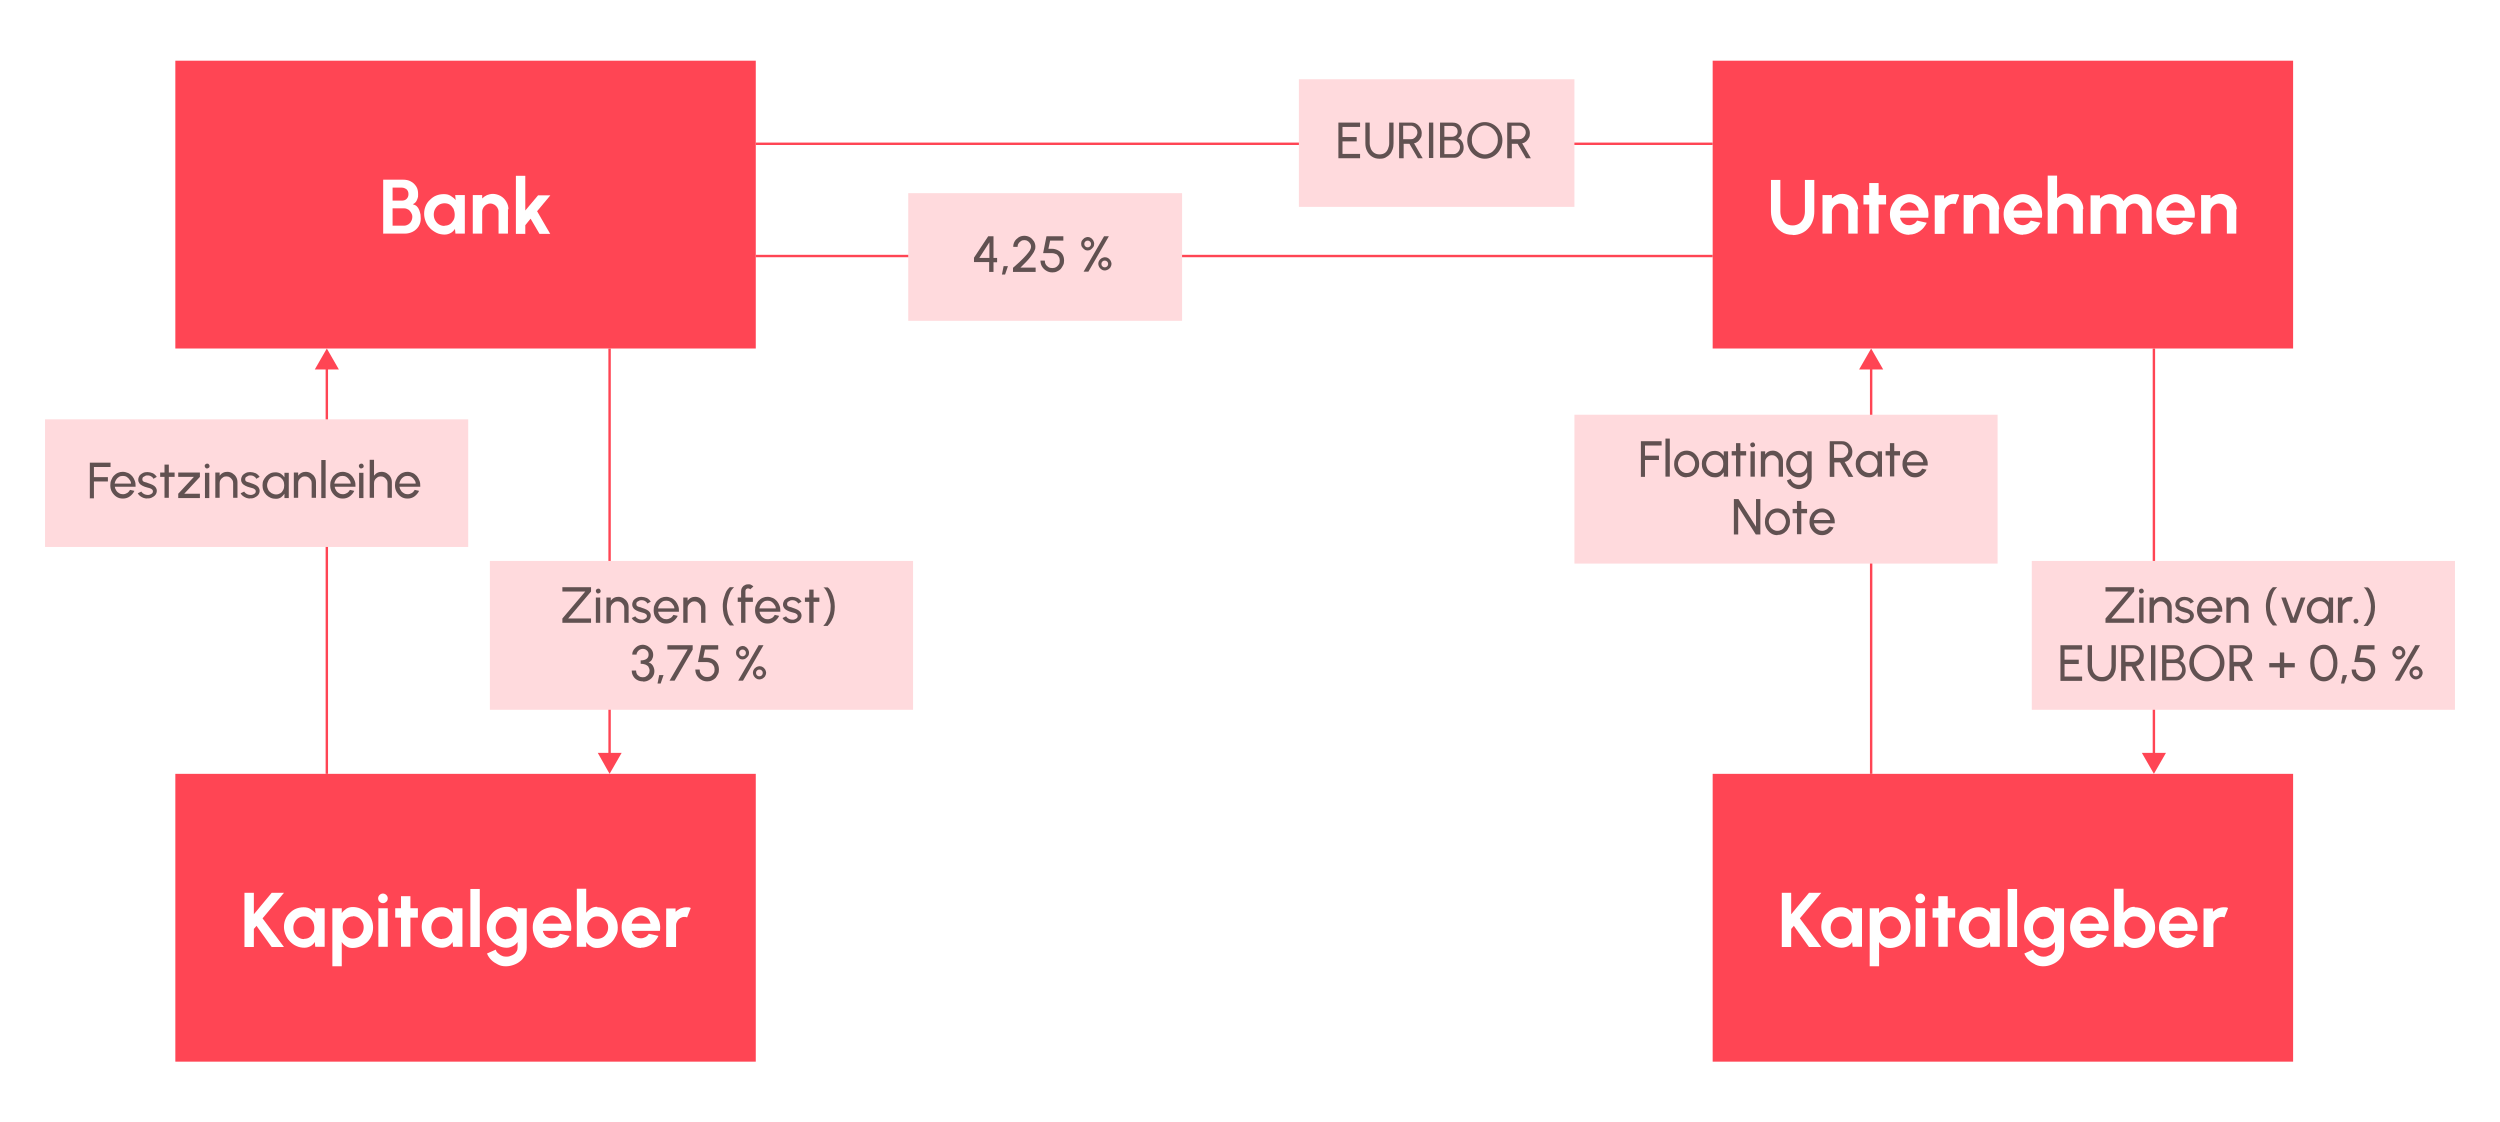 <?xml version="1.0" encoding="UTF-8"?>
<svg xmlns="http://www.w3.org/2000/svg" id="Ebene_1" version="1.1" viewBox="0 0 1038 466">
  <defs>
    <style>
      .st0 {
        fill: #fff;
      }

      .st1 {
        fill: #ff4554;
      }

      .st2 {
        fill: #615151;
      }

      .st3 {
        fill: #ff4554;
      }

      .st4 {
        fill: #ffdadd;
      }
    </style>
  </defs>
  <rect class="st0" width="1038" height="466"></rect>
  <g>
    <g>
      <rect class="st1" x="313.8" y="59.2" width="397.3" height="1"></rect>
      <rect class="st1" x="313.8" y="105.8" width="397.3" height="1"></rect>
      <g>
        <rect class="st1" x="135.2" y="151.9" width="1" height="169.4"></rect>
        <polygon class="st1" points="140.7 153.4 135.7 144.7 130.7 153.4 140.7 153.4"></polygon>
      </g>
      <g>
        <rect class="st1" x="252.6" y="144.7" width="1" height="169.4"></rect>
        <polygon class="st1" points="248.2 312.6 253.1 321.3 258.1 312.6 248.2 312.6"></polygon>
      </g>
      <g>
        <g>
          <rect class="st1" x="776.4" y="151.9" width="1" height="169.4"></rect>
          <polygon class="st1" points="781.9 153.4 776.9 144.7 771.9 153.4 781.9 153.4"></polygon>
        </g>
        <g>
          <rect class="st1" x="893.8" y="144.7" width="1" height="169.4"></rect>
          <polygon class="st1" points="889.3 312.6 894.3 321.3 899.3 312.6 889.3 312.6"></polygon>
        </g>
      </g>
    </g>
    <g>
      <rect class="st3" x="72.8" y="25.2" width="241" height="119.5"></rect>
      <g>
        <path class="st0" d="M159.1,97.1v-22.5h8.2c1.2,0,2.3.2,3.2.7,1,.5,1.7,1.2,2.3,2.1.6.9.8,2,.8,3.2s0,1.1-.2,1.7c-.2.6-.4,1.1-.7,1.5s-.8.8-1.3,1c.7.2,1.3.5,1.7.9s.8,1,1,1.6.4,1.2.5,1.8c0,.6.1,1.2.1,1.7,0,1.2-.3,2.2-.9,3.2-.6.9-1.4,1.7-2.4,2.2-1,.5-2.1.8-3.3.8h-9.1ZM163,83.3h3.8c.8,0,1.5-.2,2-.7s.8-1.1.8-2-.3-1.5-.8-2c-.6-.4-1.2-.7-2-.7h-3.8v5.3ZM163,93.7h4.8c.6,0,1.2-.2,1.7-.5.5-.3.9-.7,1.2-1.3.3-.5.5-1.2.5-1.9s-.2-1.2-.5-1.7c-.3-.5-.7-1-1.2-1.3-.5-.3-1.1-.5-1.7-.5h-4.8v7.1Z"></path>
        <path class="st0" d="M189.1,81h3.9v16h-3.9l-.2-2c-.4.7-1,1.3-1.7,1.7-.7.4-1.6.7-2.6.7s-2.3-.2-3.3-.7-1.9-1.1-2.7-1.9c-.8-.8-1.4-1.7-1.8-2.7-.4-1-.7-2.1-.7-3.3s.2-2.2.6-3.2,1-1.9,1.8-2.6c.8-.8,1.6-1.4,2.6-1.8,1-.4,2.1-.6,3.2-.6s2,.2,2.8.7,1.6,1.1,2.1,1.8l-.2-2.1ZM184.6,93.7c.8,0,1.6-.2,2.2-.6s1.1-1,1.5-1.7.5-1.5.5-2.3-.2-1.7-.5-2.4c-.4-.7-.9-1.3-1.5-1.7s-1.4-.6-2.2-.6-1.6.2-2.3.6c-.7.4-1.2,1-1.6,1.7-.4.7-.6,1.5-.6,2.4s.2,1.7.6,2.4c.4.7.9,1.3,1.6,1.7.7.4,1.4.6,2.2.6Z"></path>
        <path class="st0" d="M210.9,86.9v10.1h-3.9v-9.1c0-.6-.2-1.2-.5-1.7-.3-.5-.7-.9-1.2-1.2-.5-.3-1.1-.5-1.7-.5s-1.2.2-1.7.5c-.5.3-.9.7-1.2,1.2-.3.5-.5,1.1-.5,1.7v9.1h-3.9v-16s3.9,0,3.9,0v1.4c.6-.6,1.2-1,2-1.4.8-.3,1.6-.5,2.5-.5s2.2.3,3.2.9c1,.6,1.7,1.3,2.3,2.3.6,1,.9,2,.9,3.2Z"></path>
        <path class="st0" d="M228.5,97.1h-4.5l-3.7-6.3-2.2,2.7v3.6h-3.9v-24.1h3.9v14.4l5.3-6.3h5.1l-5.5,6.6,5.5,9.5Z"></path>
      </g>
    </g>
    <g>
      <rect class="st3" x="72.8" y="321.3" width="241" height="119.5"></rect>
      <g>
        <path class="st0" d="M117.9,393.2h-5.1l-6.3-8.8-1.1,1.3v7.5h-3.9v-22.5h3.9v8.9l7.4-8.9h5.1l-8.9,10.6,8.9,11.9Z"></path>
        <path class="st0" d="M130.9,377.1h3.9v16h-3.9l-.2-2c-.4.7-1,1.3-1.7,1.7-.7.4-1.6.7-2.6.7s-2.3-.2-3.3-.7c-1-.4-1.9-1.1-2.7-1.9-.8-.8-1.4-1.7-1.8-2.7-.4-1-.7-2.1-.7-3.3s.2-2.2.6-3.2,1-1.9,1.8-2.6c.8-.8,1.6-1.4,2.6-1.8,1-.4,2.1-.6,3.2-.6s2,.2,2.8.7,1.6,1.1,2.1,1.8l-.2-2.1ZM126.3,389.8c.8,0,1.6-.2,2.2-.6s1.1-1,1.5-1.7.5-1.5.5-2.3-.2-1.7-.5-2.4c-.4-.7-.9-1.3-1.5-1.7s-1.4-.6-2.2-.6-1.6.2-2.3.6c-.7.4-1.2,1-1.6,1.7-.4.7-.6,1.5-.6,2.4s.2,1.7.6,2.4c.4.7.9,1.3,1.6,1.7.7.4,1.4.6,2.2.6Z"></path>
        <path class="st0" d="M141.9,401.2h-3.9v-24.1h3.9v2c.5-.7,1.2-1.3,1.9-1.8.8-.5,1.7-.7,2.7-.7s2.3.2,3.3.7c1,.4,1.9,1,2.7,1.8.8.8,1.4,1.7,1.8,2.7.4,1,.6,2.1.6,3.3s-.2,2.3-.6,3.3-1,1.9-1.8,2.7c-.8.8-1.7,1.4-2.7,1.8-1,.4-2.1.7-3.3.7s-1.9-.2-2.7-.7c-.8-.5-1.4-1-1.9-1.8v10ZM146.5,380.5c-.8,0-1.5.2-2.2.6-.6.4-1.1,1-1.5,1.7-.4.7-.5,1.5-.5,2.3s.2,1.6.5,2.3.9,1.3,1.5,1.7c.6.4,1.4.6,2.2.6s1.6-.2,2.3-.6c.7-.4,1.2-1,1.6-1.7s.6-1.5.6-2.4-.2-1.6-.6-2.3c-.4-.7-.9-1.3-1.6-1.7-.7-.4-1.4-.6-2.3-.6Z"></path>
        <path class="st0" d="M159.1,375c-.6,0-1.1-.2-1.5-.6-.4-.4-.6-.9-.6-1.4s.2-1,.6-1.4.9-.6,1.4-.6,1,.2,1.4.6.6.9.6,1.4-.2,1.1-.6,1.4c-.4.4-.9.6-1.4.6ZM157.1,377.1h3.9v16h-3.9v-16Z"></path>
        <path class="st0" d="M173.5,381h-3.1v12.1h-3.9v-12.1h-2.4v-3.9h2.4v-5h3.9v5h3.1v3.9Z"></path>
        <path class="st0" d="M188.1,377.1h3.9v16h-3.9l-.2-2c-.4.7-1,1.3-1.7,1.7-.7.4-1.6.7-2.6.7s-2.3-.2-3.3-.7-1.9-1.1-2.7-1.9c-.8-.8-1.4-1.7-1.8-2.7-.4-1-.7-2.1-.7-3.3s.2-2.2.6-3.2,1-1.9,1.8-2.6c.8-.8,1.6-1.4,2.6-1.8,1-.4,2.1-.6,3.2-.6s2,.2,2.8.7,1.6,1.1,2.1,1.8l-.2-2.1ZM183.6,389.8c.8,0,1.6-.2,2.2-.6s1.1-1,1.5-1.7.5-1.5.5-2.3-.2-1.7-.5-2.4c-.4-.7-.9-1.3-1.5-1.7s-1.4-.6-2.2-.6-1.6.2-2.3.6c-.7.4-1.2,1-1.6,1.7-.4.7-.6,1.5-.6,2.4s.2,1.7.6,2.4c.4.7.9,1.3,1.6,1.7.7.4,1.4.6,2.2.6Z"></path>
        <path class="st0" d="M195.3,393.2v-24.1h3.9v24.1h-3.9Z"></path>
        <path class="st0" d="M214.8,377.1h3.9v16.3c0,1.2-.2,2.2-.7,3.2-.5.9-1.1,1.8-1.9,2.4-.8.7-1.7,1.2-2.8,1.6s-2.1.6-3.3.6-2.2-.2-3.2-.7-2-1.1-2.8-1.9c-.8-.8-1.4-1.7-1.8-2.7l3.6-1.6c.2.6.5,1.1,1,1.5s.9.8,1.5,1c.6.3,1.2.4,1.8.4s1.2,0,1.8-.3c.6-.2,1.1-.4,1.5-.7.5-.3.8-.7,1.1-1.2.3-.5.4-1,.4-1.6v-2.3c-.5.7-1.1,1.3-1.9,1.7-.8.4-1.6.7-2.6.7s-2.2-.2-3.2-.7c-1-.4-1.9-1-2.7-1.8-.8-.8-1.4-1.7-1.8-2.7s-.6-2.1-.6-3.3.2-2.3.6-3.3c.4-1,1-1.9,1.8-2.7.8-.8,1.6-1.4,2.7-1.8,1-.4,2.1-.7,3.2-.7s1.9.2,2.6.6c.8.4,1.4,1,1.9,1.7v-1.9ZM210.3,389.8c.8,0,1.6-.2,2.2-.6.6-.4,1.1-1,1.5-1.7.4-.7.5-1.5.5-2.3s-.2-1.6-.6-2.3c-.4-.7-.9-1.3-1.5-1.7-.6-.4-1.4-.6-2.2-.6s-1.5.2-2.2.6c-.7.4-1.2,1-1.6,1.7-.4.7-.6,1.5-.6,2.4s.2,1.7.6,2.4c.4.7.9,1.3,1.6,1.7s1.4.6,2.2.6Z"></path>
        <path class="st0" d="M229.2,393.6c-1.5,0-2.8-.4-4-1.1-1.2-.8-2.2-1.8-2.9-3.1s-1.1-2.7-1.1-4.2.2-2.3.6-3.3c.4-1,1-1.9,1.7-2.7.7-.8,1.6-1.4,2.6-1.8,1-.4,2-.7,3.1-.7s2.4.3,3.4.8,1.9,1.3,2.7,2.2c.7.9,1.3,2,1.6,3.1.3,1.2.4,2.4.2,3.7h-11.7c.1.6.4,1.1.7,1.6s.8.9,1.3,1.1c.5.3,1.1.4,1.8.4.7,0,1.3-.2,1.9-.5s1-.8,1.4-1.4l4,.9c-.7,1.4-1.6,2.6-2.9,3.5-1.3.9-2.7,1.4-4.3,1.4ZM225.3,383.5h7.9c-.1-.6-.4-1.2-.7-1.7-.4-.5-.8-.9-1.4-1.2-.6-.3-1.2-.5-1.8-.5s-1.2.2-1.8.5c-.5.3-1,.7-1.4,1.2-.4.5-.6,1.1-.8,1.8Z"></path>
        <path class="st0" d="M248,376.7c1.6,0,3,.4,4.3,1.1,1.3.8,2.3,1.8,3.1,3.1.8,1.3,1.1,2.7,1.1,4.2s-.2,2.3-.7,3.3-1,1.9-1.8,2.7c-.8.8-1.7,1.4-2.7,1.8-1,.4-2.1.7-3.3.7s-1.9-.2-2.7-.7c-.8-.5-1.4-1-1.9-1.8v2h-3.9v-24.1h3.9v10c.5-.7,1.2-1.3,1.9-1.8.8-.5,1.7-.7,2.7-.7ZM248,389.8c.8,0,1.6-.2,2.3-.6.7-.4,1.2-1,1.6-1.7s.6-1.5.6-2.4-.2-1.6-.6-2.3-1-1.3-1.6-1.7c-.7-.4-1.4-.6-2.3-.6s-1.5.2-2.2.6c-.6.4-1.1,1-1.5,1.7-.4.7-.5,1.5-.5,2.3s.2,1.7.5,2.4.9,1.3,1.5,1.7,1.4.6,2.2.6Z"></path>
        <path class="st0" d="M266.1,393.6c-1.5,0-2.8-.4-4-1.1-1.2-.8-2.2-1.8-2.9-3.1s-1.1-2.7-1.1-4.2.2-2.3.6-3.3c.4-1,1-1.9,1.7-2.7.7-.8,1.6-1.4,2.6-1.8,1-.4,2-.7,3.1-.7s2.4.3,3.4.8,1.9,1.3,2.7,2.2c.7.9,1.3,2,1.6,3.1.3,1.2.4,2.4.2,3.7h-11.7c.1.6.4,1.1.7,1.6s.8.9,1.3,1.1c.5.3,1.1.4,1.8.4.7,0,1.3-.2,1.9-.5s1-.8,1.4-1.4l4,.9c-.7,1.4-1.6,2.6-2.9,3.5-1.3.9-2.7,1.4-4.3,1.4ZM262.2,383.5h7.9c-.1-.6-.4-1.2-.7-1.7-.4-.5-.8-.9-1.4-1.2-.6-.3-1.2-.5-1.8-.5s-1.2.2-1.8.5c-.5.3-1,.7-1.4,1.2-.4.5-.6,1.1-.8,1.8Z"></path>
        <path class="st0" d="M276.6,393.2v-16s3.9,0,3.9,0v1.4c.6-.6,1.2-1,2-1.4.8-.3,1.6-.5,2.5-.5s1.2,0,1.8.3l-1.5,3.9c-.4-.2-.8-.2-1.2-.2-.6,0-1.2.2-1.7.5-.5.3-.9.7-1.2,1.2-.3.5-.5,1.1-.5,1.7v9.1h-3.9Z"></path>
      </g>
    </g>
    <g>
      <rect class="st3" x="711.1" y="25.2" width="241" height="119.5"></rect>
      <g>
        <path class="st0" d="M744.3,97.5c-1.8,0-3.4-.4-4.7-1.3-1.4-.9-2.4-2.1-3.2-3.5-.7-1.5-1.1-3.1-1.1-4.9v-13.1h3.9v13.1c0,1.1.2,2.1.6,2.9s1,1.6,1.7,2.1,1.7.8,2.8.8,2-.3,2.8-.8c.7-.5,1.3-1.2,1.7-2.1.4-.9.6-1.9.6-2.9v-13.1h3.9v13.1c0,1.4-.2,2.6-.6,3.8-.4,1.2-1,2.2-1.8,3.1-.8.9-1.7,1.6-2.8,2.1-1.1.5-2.3.8-3.7.8Z"></path>
        <path class="st0" d="M771.3,86.9v10.1h-3.9v-9.1c0-.6-.2-1.2-.5-1.7-.3-.5-.7-.9-1.2-1.2s-1.1-.5-1.7-.5-1.2.2-1.7.5-.9.7-1.2,1.2c-.3.5-.5,1.1-.5,1.7v9.1h-3.9v-16s3.9,0,3.9,0v1.4c.6-.6,1.2-1,2-1.4s1.6-.5,2.5-.5,2.2.3,3.2.9,1.7,1.3,2.3,2.3c.6,1,.9,2,.9,3.2Z"></path>
        <path class="st0" d="M783.1,84.9h-3.1v12.1h-3.9v-12.1h-2.4v-3.9h2.4v-5h3.9v5h3.1v3.9Z"></path>
        <path class="st0" d="M792.7,97.5c-1.5,0-2.8-.4-4-1.1s-2.2-1.8-2.9-3.1-1.1-2.7-1.1-4.2.2-2.3.6-3.3c.4-1,1-1.9,1.7-2.7s1.6-1.4,2.6-1.8c1-.4,2-.7,3.1-.7s2.4.3,3.4.8c1,.5,1.9,1.3,2.7,2.2.7.9,1.3,2,1.6,3.1.3,1.2.4,2.4.2,3.7h-11.7c.1.6.4,1.1.7,1.6.3.5.8.9,1.3,1.1.5.3,1.1.4,1.8.4.7,0,1.3-.2,1.9-.5s1-.8,1.4-1.4l4,.9c-.7,1.4-1.6,2.6-2.9,3.5-1.3.9-2.7,1.4-4.3,1.4ZM788.8,87.4h7.9c-.1-.6-.4-1.2-.7-1.7-.4-.5-.8-.9-1.4-1.2-.6-.3-1.2-.5-1.8-.5s-1.2.2-1.8.5c-.5.3-1,.7-1.4,1.2-.4.5-.6,1.1-.8,1.8Z"></path>
        <path class="st0" d="M803.3,97.1v-16s3.9,0,3.9,0v1.4c.6-.6,1.2-1,2-1.4s1.6-.5,2.5-.5,1.2,0,1.8.3l-1.5,3.9c-.4-.2-.8-.2-1.2-.2-.6,0-1.2.2-1.7.5s-.9.7-1.2,1.2c-.3.5-.5,1.1-.5,1.7v9.1h-3.9Z"></path>
        <path class="st0" d="M829.9,86.9v10.1h-3.9v-9.1c0-.6-.2-1.2-.5-1.7-.3-.5-.7-.9-1.2-1.2s-1.1-.5-1.7-.5-1.2.2-1.7.5-.9.7-1.2,1.2c-.3.5-.5,1.1-.5,1.7v9.1h-3.9v-16s3.9,0,3.9,0v1.4c.6-.6,1.2-1,2-1.4s1.6-.5,2.5-.5,2.2.3,3.2.9,1.7,1.3,2.3,2.3c.6,1,.9,2,.9,3.2Z"></path>
        <path class="st0" d="M839.9,97.5c-1.5,0-2.8-.4-4-1.1-1.2-.8-2.2-1.8-2.9-3.1s-1.1-2.7-1.1-4.2.2-2.3.6-3.3c.4-1,1-1.9,1.7-2.7.7-.8,1.6-1.4,2.6-1.8s2-.7,3.1-.7,2.4.3,3.4.8c1,.5,1.9,1.3,2.7,2.2.7.9,1.3,2,1.6,3.1.3,1.2.4,2.4.2,3.7h-11.7c.2.6.4,1.1.7,1.6.3.5.8.9,1.3,1.1s1.1.4,1.8.4c.7,0,1.3-.2,1.9-.5s1-.8,1.4-1.4l4,.9c-.7,1.4-1.6,2.6-2.9,3.5-1.3.9-2.7,1.4-4.3,1.4ZM835.9,87.4h7.9c-.1-.6-.4-1.2-.7-1.7-.4-.5-.8-.9-1.4-1.2-.6-.3-1.2-.5-1.8-.5s-1.2.2-1.8.5c-.5.3-1,.7-1.4,1.2-.4.5-.6,1.1-.8,1.8Z"></path>
        <path class="st0" d="M864.8,86.9v10.1h-3.9v-9.1c0-.6-.2-1.2-.5-1.7-.3-.5-.7-.9-1.2-1.2s-1.1-.5-1.7-.5-1.2.2-1.7.5-.9.7-1.2,1.2c-.3.5-.5,1.1-.5,1.7v9.1h-3.9v-24.1s3.9,0,3.9,0v9.4c.6-.6,1.2-1,2-1.4s1.6-.5,2.5-.5,2.2.3,3.2.9,1.7,1.3,2.3,2.3c.6,1,.9,2,.9,3.2Z"></path>
        <path class="st0" d="M868,97.1v-16h3.9v1.4c.5-.6,1.2-1,2-1.4.8-.3,1.6-.5,2.5-.5s2.1.3,3.1.8c.9.5,1.7,1.2,2.2,2.1.6-.9,1.3-1.6,2.2-2.1.9-.5,2-.8,3.1-.8s2.2.3,3.2.9c1,.6,1.7,1.3,2.3,2.3.6,1,.9,2,.9,3.2v10.1h-3.9v-9.1c0-.6-.2-1.2-.5-1.7-.3-.5-.7-.9-1.2-1.3s-1.1-.5-1.7-.5-1.2.2-1.7.5-.9.7-1.2,1.2c-.3.5-.5,1.1-.5,1.7v9.1h-3.9v-9.1c0-.7-.2-1.2-.4-1.7-.3-.5-.7-.9-1.2-1.2-.5-.3-1.1-.5-1.7-.5s-1.2.2-1.7.5c-.5.3-.9.7-1.2,1.3s-.5,1.1-.5,1.7v9.1h-3.9Z"></path>
        <path class="st0" d="M903.3,97.5c-1.5,0-2.8-.4-4-1.1s-2.2-1.8-2.9-3.1-1.1-2.7-1.1-4.2.2-2.3.6-3.3c.4-1,1-1.9,1.7-2.7s1.6-1.4,2.6-1.8c1-.4,2-.7,3.1-.7s2.4.3,3.4.8c1,.5,1.9,1.3,2.7,2.2.7.9,1.3,2,1.6,3.1.3,1.2.4,2.4.2,3.7h-11.7c.1.6.4,1.1.7,1.6.3.5.8.9,1.3,1.1.5.3,1.1.4,1.8.4.7,0,1.3-.2,1.9-.5s1-.8,1.4-1.4l4,.9c-.7,1.4-1.6,2.6-2.9,3.5-1.3.9-2.7,1.4-4.3,1.4ZM899.3,87.4h7.9c-.1-.6-.4-1.2-.7-1.7-.4-.5-.8-.9-1.4-1.2-.6-.3-1.2-.5-1.8-.5s-1.2.2-1.8.5c-.5.3-1,.7-1.4,1.2s-.6,1.1-.8,1.8Z"></path>
        <path class="st0" d="M928.5,86.9v10.1h-3.9v-9.1c0-.6-.2-1.2-.5-1.7-.3-.5-.7-.9-1.2-1.2-.5-.3-1.1-.5-1.7-.5s-1.2.2-1.7.5c-.5.3-.9.7-1.2,1.2-.3.5-.5,1.1-.5,1.7v9.1h-3.9v-16s3.9,0,3.9,0v1.4c.6-.6,1.2-1,2-1.4.8-.3,1.6-.5,2.5-.5s2.2.3,3.2.9c1,.6,1.7,1.3,2.3,2.3.6,1,.9,2,.9,3.2Z"></path>
      </g>
    </g>
    <g>
      <rect class="st3" x="711.1" y="321.3" width="241" height="119.5"></rect>
      <g>
        <path class="st0" d="M756.2,393.2h-5.1l-6.3-8.8-1.1,1.3v7.5h-3.9v-22.5h3.9v8.9l7.4-8.9h5.1l-8.9,10.6,8.9,11.9Z"></path>
        <path class="st0" d="M769.2,377.1h3.9v16h-3.9l-.2-2c-.4.7-1,1.3-1.7,1.7-.7.4-1.6.7-2.6.7s-2.3-.2-3.3-.7-1.9-1.1-2.7-1.9c-.8-.8-1.4-1.7-1.8-2.7s-.7-2.1-.7-3.3.2-2.2.6-3.2c.4-1,1-1.9,1.8-2.6.8-.8,1.6-1.4,2.6-1.8,1-.4,2.1-.6,3.2-.6s2,.2,2.8.7c.8.5,1.6,1.1,2.1,1.8l-.2-2.1ZM764.6,389.8c.8,0,1.6-.2,2.2-.6s1.1-1,1.5-1.7.5-1.5.5-2.3-.2-1.7-.5-2.4c-.4-.7-.9-1.3-1.5-1.7-.6-.4-1.4-.6-2.2-.6s-1.6.2-2.3.6c-.7.4-1.2,1-1.6,1.7-.4.7-.6,1.5-.6,2.4s.2,1.7.6,2.4c.4.7.9,1.3,1.6,1.7s1.4.6,2.2.6Z"></path>
        <path class="st0" d="M780.2,401.2h-3.9v-24.1h3.9v2c.5-.7,1.2-1.3,1.9-1.8.8-.5,1.7-.7,2.7-.7s2.3.2,3.3.7,1.9,1,2.7,1.8c.8.8,1.4,1.7,1.8,2.7.4,1,.6,2.1.6,3.3s-.2,2.3-.6,3.3c-.4,1-1,1.9-1.8,2.7-.8.8-1.7,1.4-2.7,1.8-1,.4-2.1.7-3.3.7s-1.9-.2-2.7-.7c-.8-.5-1.4-1-1.9-1.8v10ZM784.8,380.5c-.8,0-1.5.2-2.2.6-.6.4-1.1,1-1.5,1.7-.4.7-.5,1.5-.5,2.3s.2,1.6.5,2.3.9,1.3,1.5,1.7c.6.4,1.4.6,2.2.6s1.6-.2,2.3-.6c.7-.4,1.2-1,1.6-1.7s.6-1.5.6-2.4-.2-1.6-.6-2.3c-.4-.7-.9-1.3-1.6-1.7-.7-.4-1.4-.6-2.3-.6Z"></path>
        <path class="st0" d="M797.4,375c-.6,0-1.1-.2-1.5-.6-.4-.4-.6-.9-.6-1.4s.2-1,.6-1.4.9-.6,1.4-.6,1,.2,1.4.6c.4.4.6.9.6,1.4s-.2,1.1-.6,1.4c-.4.4-.9.6-1.4.6ZM795.4,377.1h3.9v16h-3.9v-16Z"></path>
        <path class="st0" d="M811.8,381h-3.1v12.1h-3.9v-12.1h-2.4v-3.9h2.4v-5h3.9v5h3.1v3.9Z"></path>
        <path class="st0" d="M826.4,377.1h3.9v16h-3.9l-.2-2c-.4.7-1,1.3-1.7,1.7-.7.4-1.6.7-2.6.7s-2.3-.2-3.3-.7-1.9-1.1-2.7-1.9c-.8-.8-1.4-1.7-1.8-2.7s-.7-2.1-.7-3.3.2-2.2.6-3.2c.4-1,1-1.9,1.8-2.6.8-.8,1.6-1.4,2.6-1.8,1-.4,2.1-.6,3.2-.6s2,.2,2.8.7c.8.5,1.6,1.1,2.1,1.8l-.2-2.1ZM821.9,389.8c.8,0,1.6-.2,2.2-.6s1.1-1,1.5-1.7.5-1.5.5-2.3-.2-1.7-.5-2.4c-.4-.7-.9-1.3-1.5-1.7-.6-.4-1.4-.6-2.2-.6s-1.6.2-2.3.6c-.7.4-1.2,1-1.6,1.7-.4.7-.6,1.5-.6,2.4s.2,1.7.6,2.4c.4.7.9,1.3,1.6,1.7s1.4.6,2.2.6Z"></path>
        <path class="st0" d="M833.6,393.2v-24.1h3.9v24.1h-3.9Z"></path>
        <path class="st0" d="M853.1,377.1h3.9v16.3c0,1.2-.2,2.2-.7,3.2-.5.9-1.1,1.8-1.9,2.4-.8.7-1.7,1.2-2.8,1.6s-2.1.6-3.3.6-2.2-.2-3.2-.7-2-1.1-2.8-1.9c-.8-.8-1.4-1.7-1.8-2.7l3.6-1.6c.2.6.5,1.1,1,1.5.4.4.9.8,1.5,1,.6.3,1.2.4,1.8.4s1.2,0,1.8-.3c.6-.2,1.1-.4,1.5-.7s.8-.7,1.1-1.2c.3-.5.4-1,.4-1.6v-2.3c-.5.7-1.1,1.3-1.9,1.7-.8.4-1.6.7-2.6.7s-2.2-.2-3.2-.7c-1-.4-1.9-1-2.7-1.8-.8-.8-1.4-1.7-1.8-2.7-.4-1-.6-2.1-.6-3.3s.2-2.3.6-3.3c.4-1,1-1.9,1.8-2.7.8-.8,1.6-1.4,2.7-1.8,1-.4,2.1-.7,3.2-.7s1.9.2,2.6.6c.8.4,1.4,1,1.9,1.7v-1.9ZM848.6,389.8c.8,0,1.6-.2,2.2-.6.6-.4,1.1-1,1.5-1.7.4-.7.5-1.5.5-2.3s-.2-1.6-.6-2.3c-.4-.7-.9-1.3-1.5-1.7-.6-.4-1.4-.6-2.2-.6s-1.5.2-2.2.6c-.7.4-1.2,1-1.6,1.7-.4.7-.6,1.5-.6,2.4s.2,1.7.6,2.4c.4.7.9,1.3,1.6,1.7s1.4.6,2.2.6Z"></path>
        <path class="st0" d="M867.5,393.6c-1.5,0-2.8-.4-4-1.1-1.2-.8-2.2-1.8-2.9-3.1s-1.1-2.7-1.1-4.2.2-2.3.6-3.3c.4-1,1-1.9,1.7-2.7.7-.8,1.6-1.4,2.6-1.8s2-.7,3.1-.7,2.4.3,3.4.8c1,.5,1.9,1.3,2.7,2.2.7.9,1.3,2,1.6,3.1.3,1.2.4,2.4.2,3.7h-11.7c.2.6.4,1.1.7,1.6.3.5.8.9,1.3,1.1s1.1.4,1.8.4c.7,0,1.3-.2,1.9-.5s1-.8,1.4-1.4l4,.9c-.7,1.4-1.6,2.6-2.9,3.5-1.3.9-2.7,1.4-4.3,1.4ZM863.6,383.5h7.9c-.1-.6-.4-1.2-.7-1.7-.4-.5-.8-.9-1.4-1.2-.6-.3-1.2-.5-1.8-.5s-1.2.2-1.8.5c-.5.3-1,.7-1.4,1.2-.4.5-.6,1.1-.8,1.8Z"></path>
        <path class="st0" d="M886.3,376.7c1.6,0,3,.4,4.3,1.1,1.3.8,2.3,1.8,3.1,3.1s1.1,2.7,1.1,4.2-.2,2.3-.7,3.3c-.4,1-1,1.9-1.8,2.7-.8.8-1.7,1.4-2.7,1.8-1,.4-2.1.7-3.3.7s-1.9-.2-2.7-.7c-.8-.5-1.4-1-1.9-1.8v2h-3.9v-24.1h3.9v10c.5-.7,1.2-1.3,1.9-1.8.8-.5,1.7-.7,2.7-.7ZM886.3,389.8c.8,0,1.6-.2,2.3-.6.7-.4,1.2-1,1.6-1.7s.6-1.5.6-2.4-.2-1.6-.6-2.3-1-1.3-1.6-1.7-1.4-.6-2.3-.6-1.5.2-2.2.6c-.6.4-1.1,1-1.5,1.7-.4.7-.5,1.5-.5,2.3s.2,1.7.5,2.4.9,1.3,1.5,1.7,1.4.6,2.2.6Z"></path>
        <path class="st0" d="M904.4,393.6c-1.5,0-2.8-.4-4-1.1-1.2-.8-2.2-1.8-2.9-3.1s-1.1-2.7-1.1-4.2.2-2.3.6-3.3c.4-1,1-1.9,1.7-2.7.7-.8,1.6-1.4,2.6-1.8s2-.7,3.1-.7,2.4.3,3.4.8c1,.5,1.9,1.3,2.7,2.2.7.9,1.3,2,1.6,3.1.3,1.2.4,2.4.2,3.7h-11.7c.2.6.4,1.1.7,1.6.3.5.8.9,1.3,1.1s1.1.4,1.8.4c.7,0,1.3-.2,1.9-.5s1-.8,1.4-1.4l4,.9c-.7,1.4-1.6,2.6-2.9,3.5-1.3.9-2.7,1.4-4.3,1.4ZM900.5,383.5h7.9c-.1-.6-.4-1.2-.7-1.7-.4-.5-.8-.9-1.4-1.2-.6-.3-1.2-.5-1.8-.5s-1.2.2-1.8.5c-.5.3-1,.7-1.4,1.2-.4.5-.6,1.1-.8,1.8Z"></path>
        <path class="st0" d="M914.9,393.2v-16s3.9,0,3.9,0v1.4c.6-.6,1.2-1,2-1.4.8-.3,1.6-.5,2.5-.5s1.2,0,1.8.3l-1.5,3.9c-.4-.2-.8-.2-1.2-.2-.6,0-1.2.2-1.7.5-.5.3-.9.7-1.2,1.2-.3.5-.5,1.1-.5,1.7v9.1h-3.9Z"></path>
      </g>
    </g>
    <g>
      <rect class="st4" x="18.7" y="174.1" width="175.7" height="53"></rect>
      <g>
        <path class="st2" d="M37.3,206.8v-14.7h8.6v1.8h-6.9v4.2h5.8v1.8h-5.8v7h-1.8Z"></path>
        <path class="st2" d="M51,207c-1,0-1.8-.2-2.6-.7-.8-.5-1.4-1.2-1.9-2s-.7-1.8-.7-2.8.1-1.5.4-2.2c.3-.7.6-1.3,1.1-1.8.5-.5,1-.9,1.7-1.2s1.3-.4,2-.4,1.5.2,2.2.5c.7.3,1.2.8,1.7,1.3.5.6.8,1.2,1.1,2s.3,1.5.3,2.4h-8.6c0,.6.3,1.1.6,1.6.3.5.7.8,1.2,1.1.5.3,1,.4,1.6.4.6,0,1.2-.2,1.7-.5.5-.3.9-.8,1.2-1.3l1.8.4c-.4.9-1.1,1.7-1.9,2.3s-1.8.9-2.8.9ZM47.6,200.8h6.8c0-.6-.2-1.1-.6-1.6-.3-.5-.7-.9-1.2-1.2s-1-.4-1.6-.4-1.1.1-1.6.4-.9.7-1.2,1.2c-.3.5-.5,1-.6,1.6Z"></path>
        <path class="st2" d="M61.2,207c-.6,0-1.1-.1-1.7-.3-.5-.2-1-.5-1.4-.8s-.7-.7-.9-1.1l1.5-.7c.1.2.3.5.6.7.3.2.6.4.9.5.4.1.7.2,1.1.2s.7,0,1.1-.2.6-.3.8-.5.3-.5.3-.8-.1-.6-.4-.8c-.2-.2-.5-.4-.9-.5-.4-.1-.7-.2-1.1-.3-.7-.2-1.4-.4-1.9-.7-.6-.3-1-.6-1.3-1-.3-.4-.5-.9-.5-1.5s.2-1.2.5-1.7c.4-.5.8-.8,1.4-1.1.6-.3,1.2-.4,1.9-.4s1.6.2,2.3.5c.7.4,1.2.9,1.6,1.5l-1.4.8c-.1-.3-.3-.5-.5-.7s-.5-.3-.8-.5c-.3-.1-.6-.2-1-.2-.4,0-.8,0-1.1.2s-.6.3-.9.5c-.2.2-.3.5-.3.9s.1.6.3.8c.2.2.5.3.9.4.4.1.8.2,1.2.4.6.2,1.2.4,1.8.7.6.3,1,.6,1.3,1,.3.4.5.9.5,1.5,0,.6-.2,1.2-.6,1.7-.4.5-.9.8-1.5,1.1-.6.3-1.3.4-2,.3Z"></path>
        <path class="st2" d="M72.5,198h-2.4v8.7h-1.8v-8.7s-1.8,0-1.8,0v-1.8h1.8v-3.3s1.8,0,1.8,0v3.3h2.4v1.8Z"></path>
        <path class="st2" d="M83,198l-6.5,7h6.5v1.8h-9v-1.8l6.5-7h-6.5v-1.8h9v1.8Z"></path>
        <path class="st2" d="M86,194.5c-.3,0-.5,0-.7-.3-.2-.2-.3-.4-.3-.7s0-.5.3-.7c.2-.2.4-.3.7-.3s.5,0,.7.3c.2.2.3.4.3.7s0,.5-.3.7-.4.3-.7.3ZM85.1,196.3h1.8v10.5h-1.8v-10.5Z"></path>
        <path class="st2" d="M98.6,200.2v6.5h-1.8v-6.1c0-.5-.1-1-.4-1.4-.3-.4-.6-.8-1-1-.4-.3-.9-.4-1.4-.4s-1,.1-1.4.4c-.4.3-.8.6-1,1-.3.4-.4.9-.4,1.4v6.1h-1.8v-10.5h1.8v1.3c.4-.5.8-.9,1.4-1.2.6-.3,1.2-.4,1.8-.4s1.5.2,2.1.6,1.2.9,1.5,1.5c.4.6.6,1.4.6,2.2Z"></path>
        <path class="st2" d="M103.9,207c-.6,0-1.1-.1-1.7-.3-.5-.2-1-.5-1.4-.8s-.7-.7-.9-1.1l1.5-.7c.1.2.3.5.6.7.3.2.6.4.9.5.4.1.7.2,1.1.2s.7,0,1.1-.2.6-.3.8-.5.3-.5.3-.8-.1-.6-.4-.8c-.2-.2-.5-.4-.9-.5-.4-.1-.7-.2-1.1-.3-.7-.2-1.4-.4-1.9-.7-.6-.3-1-.6-1.3-1-.3-.4-.5-.9-.5-1.5s.2-1.2.5-1.7c.4-.5.8-.8,1.4-1.1.6-.3,1.2-.4,1.9-.4s1.6.2,2.3.5c.7.4,1.2.9,1.6,1.5l-1.4.8c-.1-.3-.3-.5-.5-.7s-.5-.3-.8-.5c-.3-.1-.6-.2-1-.2-.4,0-.8,0-1.1.2s-.6.3-.9.5c-.2.2-.3.5-.3.9s.1.6.3.8c.2.2.5.3.9.4.4.1.8.2,1.2.4.6.2,1.2.4,1.8.7.6.3,1,.6,1.3,1,.3.4.5.9.5,1.5,0,.6-.2,1.2-.6,1.7-.4.5-.9.8-1.5,1.1-.6.3-1.3.4-2,.3Z"></path>
        <path class="st2" d="M118.1,196.3h1.8v10.5h-1.8v-1.8c-.4.6-.9,1.1-1.4,1.5-.6.4-1.3.6-2.1.6s-1.5-.1-2.2-.4c-.7-.3-1.3-.7-1.8-1.2s-.9-1.1-1.2-1.8c-.3-.7-.4-1.4-.4-2.2s.1-1.5.4-2.1.7-1.2,1.2-1.7c.5-.5,1.1-.9,1.7-1.2.7-.3,1.4-.4,2.1-.4s1.6.2,2.2.6,1.1.9,1.5,1.5v-1.8ZM114.6,205.3c.7,0,1.3-.2,1.8-.5.5-.3.9-.8,1.2-1.4s.4-1.2.4-1.9-.1-1.4-.4-1.9c-.3-.6-.7-1-1.2-1.4-.5-.3-1.1-.5-1.8-.5s-1.3.2-1.9.5c-.6.3-1,.8-1.3,1.4-.3.6-.5,1.2-.5,1.9s.2,1.3.5,1.9.8,1,1.4,1.4c.6.3,1.2.5,1.9.5Z"></path>
        <path class="st2" d="M131.2,200.2v6.5h-1.8v-6.1c0-.5-.1-1-.4-1.4-.3-.4-.6-.8-1-1-.4-.3-.9-.4-1.4-.4s-1,.1-1.4.4c-.4.3-.8.6-1,1-.3.4-.4.9-.4,1.4v6.1h-1.8v-10.5h1.8v1.3c.4-.5.8-.9,1.4-1.2.6-.3,1.2-.4,1.8-.4s1.5.2,2.1.6,1.2.9,1.5,1.5c.4.6.6,1.4.6,2.2Z"></path>
        <path class="st2" d="M133.4,206.8v-15.8h1.8v15.8h-1.8Z"></path>
        <path class="st2" d="M142.3,207c-1,0-1.8-.2-2.6-.7-.8-.5-1.4-1.2-1.9-2s-.7-1.8-.7-2.8.1-1.5.4-2.2c.3-.7.6-1.3,1.1-1.8.5-.5,1-.9,1.7-1.2s1.3-.4,2-.4,1.5.2,2.2.5c.7.3,1.2.8,1.7,1.3.5.6.8,1.2,1.1,2s.3,1.5.3,2.4h-8.6c0,.6.3,1.1.6,1.6.3.5.7.8,1.2,1.1.5.3,1,.4,1.6.4.6,0,1.2-.2,1.7-.5.5-.3.9-.8,1.2-1.3l1.8.4c-.4.9-1.1,1.7-1.9,2.3s-1.8.9-2.8.9ZM138.8,200.8h6.8c0-.6-.2-1.1-.6-1.6-.3-.5-.7-.9-1.2-1.2s-1-.4-1.6-.4-1.1.1-1.6.4-.9.7-1.2,1.2c-.3.5-.5,1-.6,1.6Z"></path>
        <path class="st2" d="M150,194.5c-.3,0-.5,0-.7-.3-.2-.2-.3-.4-.3-.7s0-.5.3-.7c.2-.2.4-.3.7-.3s.5,0,.7.3c.2.2.3.4.3.7s0,.5-.3.7-.4.3-.7.3ZM149.1,196.3h1.8v10.5h-1.8v-10.5Z"></path>
        <path class="st2" d="M162.7,200.2v6.5h-1.8v-6.1c0-.5-.1-1-.4-1.4-.3-.4-.6-.8-1-1-.4-.3-.9-.4-1.4-.4s-1,.1-1.4.4c-.4.3-.8.6-1,1-.3.4-.4.9-.4,1.4v6.1h-1.8v-15.8h1.8v6.6c.4-.5.8-.9,1.4-1.2.6-.3,1.2-.4,1.8-.4s1.5.2,2.1.6,1.2.9,1.5,1.5c.4.6.6,1.4.6,2.2Z"></path>
        <path class="st2" d="M169.2,207c-1,0-1.8-.2-2.6-.7-.8-.5-1.4-1.2-1.9-2s-.7-1.8-.7-2.8.1-1.5.4-2.2c.3-.7.6-1.3,1.1-1.8.5-.5,1-.9,1.7-1.2s1.3-.4,2-.4,1.5.2,2.2.5c.7.3,1.2.8,1.7,1.3.5.6.8,1.2,1.1,2s.3,1.5.3,2.4h-8.6c0,.6.3,1.1.6,1.6.3.5.7.8,1.2,1.1.5.3,1,.4,1.6.4.6,0,1.2-.2,1.7-.5.5-.3.9-.8,1.2-1.3l1.8.4c-.4.9-1.1,1.7-1.9,2.3s-1.8.9-2.8.9ZM165.8,200.8h6.8c0-.6-.2-1.1-.6-1.6-.3-.5-.7-.9-1.2-1.2s-1-.4-1.6-.4-1.1.1-1.6.4-.9.7-1.2,1.2c-.3.5-.5,1-.6,1.6Z"></path>
      </g>
    </g>
    <g>
      <rect class="st4" x="377.1" y="80.2" width="113.7" height="53"></rect>
      <g>
        <path class="st2" d="M410.7,112.8v-4h-6.3v-1.8l5.9-8.9h2.2v9h1.5v1.8h-1.5v4h-1.8ZM406.5,107.1h4.3s0-6.5,0-6.5l-4.2,6.5Z"></path>
        <path class="st2" d="M416,114l.7-3.5h1.8l-1.2,3.5h-1.2Z"></path>
        <path class="st2" d="M420.6,112.8v-1.6c.5-.5,1.1-1,1.8-1.6s1.3-1.2,2-1.9c.7-.7,1.3-1.3,1.8-1.9.6-.6,1-1.3,1.4-1.8.3-.6.5-1.1.5-1.5s-.1-1-.4-1.4-.6-.8-1-1c-.4-.3-.9-.4-1.4-.4s-1,.1-1.4.4c-.4.3-.8.6-1,1-.3.4-.4.9-.4,1.4h-1.8c0-.9.2-1.6.6-2.3.4-.7,1-1.2,1.7-1.7.7-.4,1.5-.6,2.3-.6s1.6.2,2.3.6,1.2,1,1.7,1.7c.4.7.6,1.5.6,2.3s-.1,1-.4,1.6c-.2.6-.6,1.1-1,1.7-.4.6-.9,1.2-1.4,1.8-.5.6-1.1,1.2-1.7,1.8-.6.6-1.2,1.2-1.7,1.7h6.3v1.8h-9.5Z"></path>
        <path class="st2" d="M436.9,113.1c-.9,0-1.7-.2-2.5-.7-.7-.4-1.3-1-1.8-1.8-.4-.7-.6-1.6-.6-2.4h1.8c0,.6.1,1.1.4,1.6s.7.8,1.1,1.1c.5.3,1,.4,1.6.4s1.1-.1,1.6-.4c.5-.3.8-.7,1.1-1.1s.4-1,.4-1.6-.1-1.1-.4-1.6c-.3-.5-.6-.9-1.1-1.1s-1.1-.4-1.8-.4h-3.6l1.4-7h7v1.8h-5.5l-.7,3.4h1.5c1,0,1.9.3,2.6.7.8.4,1.4,1,1.8,1.7s.6,1.6.6,2.5-.1,1.3-.4,1.9c-.3.6-.6,1.1-1,1.6-.4.4-1,.8-1.5,1-.6.3-1.2.4-1.9.4Z"></path>
        <path class="st2" d="M451.6,104c-.5,0-.9-.1-1.3-.4s-.7-.6-1-1-.4-.9-.4-1.4.1-1,.4-1.4.6-.7,1-1c.4-.2.9-.4,1.3-.4s.9.1,1.3.4c.4.2.7.6,1,1,.2.4.4.9.4,1.4s-.1,1-.4,1.4-.6.7-1,1-.9.4-1.3.4ZM449.9,112.8l8.5-14.7h2l-8.5,14.7h-2ZM451.6,102.7c.4,0,.7-.1,1-.4s.4-.6.4-1-.1-.7-.4-1-.6-.4-1-.4-.7.1-1,.4-.4.6-.4,1,.1.7.4,1,.6.4,1,.4ZM458.7,112.3c-.5,0-.9-.1-1.3-.4-.4-.2-.7-.6-1-1-.2-.4-.4-.9-.4-1.3s.1-1,.4-1.4c.2-.4.6-.7,1-1,.4-.2.9-.4,1.3-.4s1,.1,1.4.4c.4.2.7.6,1,1,.2.4.4.9.4,1.3s-.1.9-.4,1.4c-.2.4-.6.7-1,1-.4.2-.9.4-1.4.4ZM458.7,111c.4,0,.7-.1,1-.4.3-.3.4-.6.4-1s-.1-.7-.4-1c-.3-.3-.6-.4-1-.4s-.7.1-1,.4-.4.6-.4,1,.1.7.4,1,.6.4,1,.4Z"></path>
      </g>
    </g>
    <g>
      <rect class="st4" x="539.3" y="32.9" width="114.4" height="53"></rect>
      <g>
        <path class="st2" d="M555.7,65.6v-14.7h9v1.8h-7.3v4.2h5.9v1.8h-5.9v5.2h7.3v1.8h-9Z"></path>
        <path class="st2" d="M572.7,65.9c-1.2,0-2.2-.3-3.1-.9s-1.5-1.3-2-2.3-.7-2-.7-3.2v-8.6h1.8v8.6c0,.8.2,1.6.5,2.3s.8,1.3,1.4,1.7,1.3.6,2.2.6,1.6-.2,2.2-.6c.6-.4,1-1,1.3-1.7.3-.7.5-1.5.5-2.3v-8.6h1.8v8.6c0,.9-.1,1.7-.4,2.5-.3.8-.6,1.5-1.1,2-.5.6-1.1,1-1.8,1.4s-1.5.5-2.4.5Z"></path>
        <path class="st2" d="M580.9,65.6v-14.7h5.2c.8,0,1.5.2,2.1.6.6.4,1.1.9,1.5,1.6.4.7.6,1.4.6,2.2s-.1,1.4-.4,1.9c-.3.6-.7,1.1-1.1,1.5-.5.4-1,.7-1.7.8l3.6,6.2h-2l-3.5-6h-2.4v6h-1.8ZM582.6,57.8h3.2c.5,0,.9-.1,1.3-.4.4-.2.7-.6,1-1,.2-.4.4-.9.4-1.4s-.1-1-.4-1.4c-.2-.4-.6-.7-1-1-.4-.2-.8-.4-1.3-.4h-3.2v5.3Z"></path>
        <path class="st2" d="M593.3,65.6v-14.7h1.8v14.7h-1.8Z"></path>
        <path class="st2" d="M597.9,65.6v-14.7h5.1c.7,0,1.4.1,2,.4.6.3,1.1.7,1.4,1.3.3.6.5,1.2.5,2s0,.8-.2,1.2-.3.7-.6,1c-.2.3-.5.5-.8.6.4.1.8.3,1.1.6.3.3.6.6.8,1,.2.4.3.8.4,1.2s.1.8.1,1.2c0,.8-.2,1.5-.6,2.1-.4.6-.9,1.1-1.5,1.5-.6.4-1.3.5-2,.5h-5.7ZM599.7,56.8h3.1c.6,0,1.2-.2,1.7-.6.5-.4.7-.9.7-1.6s-.2-1.3-.7-1.7c-.5-.4-1-.6-1.7-.6h-3.1v4.4ZM599.7,64h3.8c.5,0,.9-.1,1.3-.4.4-.2.7-.6,1-1,.2-.4.4-.9.4-1.5s-.1-.9-.4-1.4c-.2-.4-.6-.8-1-1-.4-.3-.8-.4-1.3-.4h-3.8v5.7Z"></path>
        <path class="st2" d="M616.5,65.9c-1,0-1.9-.2-2.8-.6s-1.6-.9-2.3-1.6c-.7-.7-1.2-1.5-1.6-2.4-.4-.9-.6-1.9-.6-3s.2-2,.6-3,.9-1.7,1.6-2.4,1.4-1.2,2.3-1.6,1.8-.6,2.8-.6,1.9.2,2.8.6c.9.4,1.6.9,2.3,1.6s1.2,1.5,1.6,2.4c.4.9.6,1.9.6,3s-.2,2-.6,3c-.4.9-.9,1.7-1.6,2.4-.7.7-1.4,1.2-2.3,1.6-.9.4-1.8.6-2.8.6ZM616.5,64.1c.8,0,1.5-.2,2.1-.5.7-.3,1.2-.7,1.7-1.3.5-.5.9-1.2,1.2-1.9s.4-1.5.4-2.3-.1-1.6-.4-2.3c-.3-.7-.7-1.3-1.2-1.9-.5-.5-1.1-1-1.7-1.3-.7-.3-1.4-.5-2.1-.5s-1.5.2-2.1.5c-.7.3-1.2.7-1.7,1.3-.5.5-.9,1.2-1.2,1.9-.3.7-.4,1.5-.4,2.3s.1,1.6.4,2.3.7,1.3,1.2,1.9c.5.5,1.1,1,1.7,1.3.7.3,1.4.5,2.1.5Z"></path>
        <path class="st2" d="M625.8,65.6v-14.7h5.2c.8,0,1.5.2,2.1.6.6.4,1.1.9,1.5,1.6.4.7.6,1.4.6,2.2s-.1,1.4-.4,1.9c-.3.6-.7,1.1-1.1,1.5-.5.4-1,.7-1.7.8l3.6,6.2h-2l-3.5-6h-2.4v6h-1.8ZM627.6,57.8h3.2c.5,0,.9-.1,1.3-.4.4-.2.7-.6,1-1,.2-.4.4-.9.4-1.4s-.1-1-.4-1.4c-.2-.4-.6-.7-1-1-.4-.2-.8-.4-1.3-.4h-3.2v5.3Z"></path>
      </g>
    </g>
    <g>
      <rect class="st4" x="203.4" y="232.9" width="175.7" height="61.8"></rect>
      <g>
        <path class="st2" d="M233.5,258.6v-1.8l9.5-11.2h-9.5v-1.8h11.9v1.8l-9.5,11.2h9.5v1.8h-11.9Z"></path>
        <path class="st2" d="M248.4,246.4c-.3,0-.5,0-.7-.3-.2-.2-.3-.4-.3-.7s0-.5.3-.7c.2-.2.4-.3.7-.3s.5,0,.7.3c.2.2.3.4.3.7s0,.5-.3.7-.4.3-.7.3ZM247.4,248.1h1.8v10.5h-1.8v-10.5Z"></path>
        <path class="st2" d="M261,252.1v6.5h-1.8v-6.1c0-.5-.1-1-.4-1.4-.3-.4-.6-.8-1-1-.4-.3-.9-.4-1.4-.4s-1,.1-1.4.4c-.4.3-.8.6-1,1-.3.4-.4.9-.4,1.4v6.1h-1.8v-10.5h1.8v1.3c.4-.5.8-.9,1.4-1.2.6-.3,1.2-.4,1.8-.4s1.5.2,2.1.6,1.2.9,1.5,1.5c.4.6.6,1.4.6,2.2Z"></path>
        <path class="st2" d="M266.3,258.8c-.6,0-1.1-.1-1.7-.3-.5-.2-1-.5-1.4-.8s-.7-.7-.9-1.1l1.5-.7c.1.2.3.5.6.7.3.2.6.4.9.5.4.1.7.2,1.1.2s.7,0,1.1-.2.6-.3.8-.5.3-.5.3-.8-.1-.6-.4-.8c-.2-.2-.5-.4-.9-.5-.4-.1-.7-.2-1.1-.3-.7-.2-1.4-.4-1.9-.7-.6-.3-1-.6-1.3-1-.3-.4-.5-.9-.5-1.5s.2-1.2.5-1.7c.4-.5.8-.8,1.4-1.1.6-.3,1.2-.4,1.9-.4s1.6.2,2.3.5c.7.4,1.2.9,1.6,1.5l-1.4.8c-.1-.3-.3-.5-.5-.7s-.5-.3-.8-.5c-.3-.1-.6-.2-1-.2-.4,0-.8,0-1.1.2s-.6.3-.9.5c-.2.2-.3.5-.3.9s.1.6.3.8c.2.2.5.3.9.4.4.1.8.2,1.2.4.6.2,1.2.4,1.8.7.6.3,1,.6,1.3,1,.3.4.5.9.5,1.5,0,.6-.2,1.2-.6,1.7-.4.5-.9.8-1.5,1.1-.6.3-1.3.4-2,.3Z"></path>
        <path class="st2" d="M276.6,258.9c-1,0-1.8-.2-2.6-.7-.8-.5-1.4-1.2-1.9-2s-.7-1.8-.7-2.8.1-1.5.4-2.2c.3-.7.6-1.3,1.1-1.8.5-.5,1-.9,1.7-1.2s1.3-.4,2-.4,1.5.2,2.2.5c.7.3,1.2.8,1.7,1.3.5.6.8,1.2,1.1,2s.3,1.5.3,2.4h-8.6c0,.6.3,1.1.6,1.6.3.5.7.8,1.2,1.1.5.3,1,.4,1.6.4.6,0,1.2-.2,1.7-.5.5-.3.9-.8,1.2-1.3l1.8.4c-.4.9-1.1,1.7-1.9,2.3s-1.8.9-2.8.9ZM273.2,252.6h6.8c0-.6-.2-1.1-.6-1.6-.3-.5-.7-.9-1.2-1.2s-1-.4-1.6-.4-1.1.1-1.6.4-.9.7-1.2,1.2c-.3.5-.5,1-.6,1.6Z"></path>
        <path class="st2" d="M292.9,252.1v6.5h-1.8v-6.1c0-.5-.1-1-.4-1.4-.3-.4-.6-.8-1-1-.4-.3-.9-.4-1.4-.4s-1,.1-1.4.4c-.4.3-.8.6-1,1-.3.4-.4.9-.4,1.4v6.1h-1.8v-10.5h1.8v1.3c.4-.5.8-.9,1.4-1.2.6-.3,1.2-.4,1.8-.4s1.5.2,2.1.6,1.2.9,1.5,1.5c.4.6.6,1.4.6,2.2Z"></path>
        <path class="st2" d="M303.1,259.8c-.7-.7-1.3-1.4-1.7-2.3-.4-.8-.8-1.7-1-2.7-.2-1-.3-2-.3-3s0-1.1.1-1.7c0-.6.2-1.2.4-1.9.2-.6.4-1.2.6-1.8.2-.6.5-1.1.8-1.5.3-.4.7-.8,1-1.1h1.8c-.3.3-.7.7-1,1.1s-.6.9-.8,1.5c-.2.5-.5,1.1-.6,1.7-.2.6-.3,1.2-.4,1.8-.1.6-.2,1.2-.2,1.8,0,1.1.2,2.1.4,3.1.3,1,.6,1.9,1.1,2.7.4.8,1,1.5,1.5,2.2h-1.8Z"></path>
        <path class="st2" d="M309.5,245.5v2.6h3.1v1.8h-3.1v8.7h-1.8v-8.7h-1.4v-1.8h1.4v-2.6c0-.5.1-1,.4-1.5s.6-.8,1.1-1c.4-.3.9-.4,1.5-.4s.8,0,1.1.2c.4.2.7.4,1,.7l-1.3,1.2c0-.1-.2-.2-.4-.3-.2,0-.3-.1-.5-.1-.3,0-.6.1-.8.3-.2.2-.3.5-.3.8Z"></path>
        <path class="st2" d="M318.7,258.9c-1,0-1.8-.2-2.6-.7-.8-.5-1.4-1.2-1.9-2s-.7-1.8-.7-2.8.1-1.5.4-2.2c.3-.7.6-1.3,1.1-1.8.5-.5,1-.9,1.7-1.2s1.3-.4,2-.4,1.5.2,2.2.5c.7.3,1.2.8,1.7,1.3.5.6.8,1.2,1.1,2s.3,1.5.3,2.4h-8.6c0,.6.3,1.1.6,1.6.3.5.7.8,1.2,1.1.5.3,1,.4,1.6.4.6,0,1.2-.2,1.7-.5.5-.3.9-.8,1.2-1.3l1.8.4c-.4.9-1.1,1.7-1.9,2.3s-1.8.9-2.8.9ZM315.3,252.6h6.8c0-.6-.2-1.1-.6-1.6-.3-.5-.7-.9-1.2-1.2s-1-.4-1.6-.4-1.1.1-1.6.4-.9.7-1.2,1.2c-.3.5-.5,1-.6,1.6Z"></path>
        <path class="st2" d="M328.9,258.8c-.6,0-1.1-.1-1.7-.3-.5-.2-1-.5-1.4-.8s-.7-.7-.9-1.1l1.5-.7c.1.2.3.5.6.7.3.2.6.4.9.5.4.1.7.2,1.1.2s.7,0,1.1-.2.6-.3.8-.5.3-.5.3-.8-.1-.6-.4-.8c-.2-.2-.5-.4-.9-.5-.4-.1-.7-.2-1.1-.3-.7-.2-1.4-.4-1.9-.7-.6-.3-1-.6-1.3-1-.3-.4-.5-.9-.5-1.5s.2-1.2.5-1.7c.4-.5.8-.8,1.4-1.1.6-.3,1.2-.4,1.9-.4s1.6.2,2.3.5c.7.4,1.2.9,1.6,1.5l-1.4.8c-.1-.3-.3-.5-.5-.7s-.5-.3-.8-.5c-.3-.1-.6-.2-1-.2-.4,0-.8,0-1.1.2s-.6.3-.9.5c-.2.2-.3.5-.3.9s.1.6.3.8c.2.2.5.3.9.4.4.1.8.2,1.2.4.6.2,1.2.4,1.8.7.6.3,1,.6,1.3,1,.3.4.5.9.5,1.5,0,.6-.2,1.2-.6,1.7-.4.5-.9.8-1.5,1.1-.6.3-1.3.4-2,.3Z"></path>
        <path class="st2" d="M340.2,249.9h-2.4v8.7h-1.8v-8.7s-1.8,0-1.8,0v-1.8h1.8v-3.3s1.8,0,1.8,0v3.3h2.4v1.8Z"></path>
        <path class="st2" d="M341.9,259.8c.6-.6,1.1-1.3,1.5-2.2.4-.8.8-1.7,1.1-2.7.3-1,.4-2,.4-3.1,0-.6,0-1.2-.2-1.8-.1-.6-.2-1.2-.4-1.8-.2-.6-.4-1.2-.6-1.7-.2-.5-.5-1-.8-1.5s-.6-.8-1-1.1h1.8c.4.3.7.6,1,1.1s.6.9.8,1.5c.2.6.5,1.1.6,1.8.2.6.3,1.2.4,1.9,0,.6.1,1.2.1,1.7,0,1-.1,2-.3,3-.2,1-.5,1.8-1,2.7-.4.8-1,1.6-1.7,2.3h-1.8Z"></path>
        <path class="st2" d="M266.9,282.9c-.9,0-1.7-.2-2.4-.6s-1.2-.9-1.6-1.6c-.4-.7-.6-1.4-.6-2.3h1.8c0,.5.1,1,.3,1.4.2.4.6.7,1,1s.9.4,1.5.4,1-.1,1.4-.4c.4-.2.8-.6,1-1,.3-.4.4-.9.4-1.4s-.2-1.1-.5-1.6c-.3-.4-.8-.7-1.3-.9-.6-.2-1.2-.3-1.9-.3v-1.4c1,0,1.8-.2,2.4-.6s.9-1,.9-1.8-.1-.8-.3-1.2c-.2-.4-.5-.6-.9-.9-.4-.2-.8-.3-1.2-.3s-.8.1-1.2.3c-.4.2-.7.5-1,.9-.3.4-.4.8-.4,1.2h-1.8c0-.6.1-1.1.4-1.6.2-.5.6-.9,1-1.3s.9-.7,1.4-.9c.5-.2,1.1-.3,1.6-.3s1.4.2,2.1.6c.6.4,1.2.9,1.6,1.5s.6,1.3.6,2.1-.2,1.3-.5,1.9c-.3.6-.8,1-1.4,1.2.5.2.9.4,1.3.8.4.4.6.8.8,1.3.2.5.3,1,.3,1.5,0,.8-.2,1.6-.6,2.2-.4.7-1,1.2-1.7,1.6-.7.4-1.5.6-2.3.6Z"></path>
        <path class="st2" d="M273,283.8l.7-3.5h1.8l-1.2,3.5h-1.2Z"></path>
        <path class="st2" d="M278,282.6l7.5-12.9h-8.4v-1.8h10.5v1.8l-7.5,12.9h-2Z"></path>
        <path class="st2" d="M293.6,282.9c-.9,0-1.7-.2-2.5-.7-.7-.4-1.3-1-1.8-1.8-.4-.7-.6-1.6-.6-2.4h1.8c0,.6.1,1.1.4,1.6s.7.8,1.1,1.1c.5.3,1,.4,1.6.4s1.1-.1,1.6-.4c.5-.3.8-.7,1.1-1.1s.4-1,.4-1.6-.1-1.1-.4-1.6c-.3-.5-.6-.9-1.1-1.1s-1.1-.4-1.8-.4h-3.6l1.4-7h7v1.8h-5.5l-.7,3.4h1.5c1,0,1.9.3,2.6.7.8.4,1.4,1,1.8,1.7s.6,1.6.6,2.5-.1,1.3-.4,1.9c-.3.6-.6,1.1-1,1.6-.4.4-1,.8-1.5,1-.6.3-1.2.4-1.9.4Z"></path>
        <path class="st2" d="M308.3,273.8c-.5,0-.9-.1-1.3-.4s-.7-.6-1-1-.4-.9-.4-1.4.1-1,.4-1.4.6-.7,1-1c.4-.2.9-.4,1.3-.4s.9.1,1.3.4c.4.2.7.6,1,1,.2.4.4.9.4,1.4s-.1,1-.4,1.4-.6.7-1,1-.9.4-1.3.4ZM306.5,282.6l8.5-14.7h2l-8.5,14.7h-2ZM308.3,272.5c.4,0,.7-.1,1-.4s.4-.6.4-1-.1-.7-.4-1-.6-.4-1-.4-.7.1-1,.4-.4.6-.4,1,.1.7.4,1,.6.4,1,.4ZM315.3,282.1c-.5,0-.9-.1-1.3-.4-.4-.2-.7-.6-1-1-.2-.4-.4-.9-.4-1.3s.1-1,.4-1.4c.2-.4.6-.7,1-1,.4-.2.9-.4,1.3-.4s1,.1,1.4.4c.4.2.7.6,1,1,.2.4.4.9.4,1.3s-.1.9-.4,1.4c-.2.4-.6.7-1,1-.4.2-.9.4-1.4.4ZM315.3,280.8c.4,0,.7-.1,1-.4.3-.3.4-.6.4-1s-.1-.7-.4-1c-.3-.3-.6-.4-1-.4s-.7.1-1,.4-.4.6-.4,1,.1.7.4,1,.6.4,1,.4Z"></path>
      </g>
    </g>
    <g>
      <rect class="st4" x="653.7" y="172.2" width="175.7" height="61.8"></rect>
      <g>
        <path class="st2" d="M681.3,197.9v-14.7h8.6v1.8h-6.9v4.2h5.8v1.8h-5.8v7h-1.8Z"></path>
        <path class="st2" d="M691.5,197.9v-15.8h1.8v15.8h-1.8Z"></path>
        <path class="st2" d="M700.3,198.2c-1,0-1.8-.2-2.6-.7-.8-.5-1.4-1.2-1.9-2s-.7-1.8-.7-2.8.1-1.5.4-2.2c.3-.7.6-1.3,1.1-1.8.5-.5,1-.9,1.7-1.2s1.3-.4,2-.4,1.8.2,2.6.7c.8.5,1.4,1.2,1.9,2,.5.8.7,1.8.7,2.8s-.1,1.5-.4,2.1c-.3.7-.6,1.3-1.1,1.8-.5.5-1,.9-1.7,1.2-.6.3-1.3.4-2,.4ZM700.3,196.4c.7,0,1.3-.2,1.8-.5.5-.3.9-.8,1.2-1.4.3-.6.5-1.2.5-1.9s-.2-1.3-.5-1.9c-.3-.6-.7-1-1.3-1.4-.5-.3-1.1-.5-1.8-.5s-1.2.2-1.8.5c-.5.3-.9.8-1.2,1.4-.3.6-.5,1.2-.5,1.9s.2,1.3.5,1.9c.3.6.7,1,1.3,1.4.5.3,1.1.5,1.7.5Z"></path>
        <path class="st2" d="M715.7,187.4h1.8v10.5h-1.8v-1.8c-.4.6-.9,1.1-1.4,1.5-.6.4-1.3.6-2.1.6s-1.5-.1-2.2-.4c-.7-.3-1.3-.7-1.8-1.2s-.9-1.1-1.2-1.8c-.3-.7-.4-1.4-.4-2.2s.1-1.5.4-2.1.7-1.2,1.2-1.7c.5-.5,1.1-.9,1.7-1.2.7-.3,1.4-.4,2.1-.4s1.6.2,2.2.6,1.1.9,1.5,1.5v-1.8ZM712.1,196.4c.7,0,1.3-.2,1.8-.5.5-.3.9-.8,1.2-1.4s.4-1.2.4-1.9-.1-1.4-.4-1.9c-.3-.6-.7-1-1.2-1.4-.5-.3-1.1-.5-1.8-.5s-1.3.2-1.9.5c-.6.3-1,.8-1.3,1.4-.3.6-.5,1.2-.5,1.9s.2,1.3.5,1.9.8,1,1.4,1.4c.6.3,1.2.5,1.9.5Z"></path>
        <path class="st2" d="M725,189.1h-2.4v8.7h-1.8v-8.7s-1.8,0-1.8,0v-1.8h1.8v-3.3s1.8,0,1.8,0v3.3h2.4v1.8Z"></path>
        <path class="st2" d="M727.7,185.7c-.3,0-.5,0-.7-.3-.2-.2-.3-.4-.3-.7s0-.5.3-.7c.2-.2.4-.3.7-.3s.5,0,.7.3c.2.2.3.4.3.7s0,.5-.3.7-.4.3-.7.3ZM726.8,187.4h1.8v10.5h-1.8v-10.5Z"></path>
        <path class="st2" d="M740.3,191.4v6.5h-1.8v-6.1c0-.5-.1-1-.4-1.4-.3-.4-.6-.8-1-1-.4-.3-.9-.4-1.4-.4s-1,.1-1.4.4c-.4.3-.8.6-1,1-.3.4-.4.9-.4,1.4v6.1h-1.8v-10.5h1.8v1.3c.4-.5.8-.9,1.4-1.2.6-.3,1.2-.4,1.8-.4s1.5.2,2.1.6,1.2.9,1.5,1.5c.4.6.6,1.4.6,2.2Z"></path>
        <path class="st2" d="M750.4,187.4h1.8v10.8c0,.7-.1,1.3-.4,1.9s-.7,1.1-1.2,1.6-1.1.8-1.7,1c-.6.2-1.3.4-2,.4s-1.4-.2-2.1-.5c-.7-.3-1.3-.8-1.8-1.3-.5-.5-.9-1.2-1.1-1.8l1.6-.7c.1.5.4.9.7,1.3s.8.7,1.2.9c.5.2.9.3,1.4.3s.9,0,1.3-.2c.4-.2.8-.4,1.2-.7.3-.3.6-.6.8-1,.2-.4.3-.8.3-1.2v-2.1c-.4.6-.8,1.1-1.4,1.5-.6.4-1.3.6-2,.6s-1.4-.1-2.1-.4c-.7-.3-1.2-.7-1.7-1.2-.5-.5-.9-1.1-1.2-1.8-.3-.7-.4-1.4-.4-2.1s.1-1.5.4-2.1c.3-.7.7-1.3,1.2-1.8s1.1-.9,1.7-1.2c.7-.3,1.3-.4,2.1-.4s1.5.2,2,.6c.6.4,1.1.9,1.4,1.5v-1.7ZM746.9,196.4c.7,0,1.3-.2,1.8-.5.5-.3.9-.8,1.2-1.4.3-.6.4-1.2.4-1.9s-.1-1.3-.4-1.9c-.3-.6-.7-1-1.2-1.4-.5-.3-1.1-.5-1.8-.5s-1.3.2-1.8.5c-.5.3-1,.8-1.3,1.4-.3.6-.5,1.2-.5,1.9s.2,1.3.5,1.9c.3.6.8,1,1.3,1.4.5.3,1.1.5,1.8.5Z"></path>
        <path class="st2" d="M759.7,197.9v-14.7h5.2c.8,0,1.5.2,2.1.6.6.4,1.1.9,1.5,1.6.4.7.6,1.4.6,2.2s-.1,1.4-.4,1.9c-.3.6-.7,1.1-1.1,1.5-.5.4-1,.7-1.7.8l3.6,6.2h-2l-3.5-6h-2.4v6h-1.8ZM761.5,190.1h3.2c.5,0,.9-.1,1.3-.4.4-.2.7-.6,1-1,.2-.4.4-.9.4-1.4s-.1-1-.4-1.4c-.2-.4-.6-.7-1-1-.4-.2-.8-.4-1.3-.4h-3.2v5.3Z"></path>
        <path class="st2" d="M779.6,187.4h1.8v10.5h-1.8v-1.8c-.4.6-.9,1.1-1.4,1.5-.6.4-1.3.6-2.1.6s-1.5-.1-2.2-.4c-.7-.3-1.3-.7-1.8-1.2s-.9-1.1-1.2-1.8c-.3-.7-.4-1.4-.4-2.2s.1-1.5.4-2.1.7-1.2,1.2-1.7c.5-.5,1.1-.9,1.7-1.2.7-.3,1.4-.4,2.1-.4s1.6.2,2.2.6,1.1.9,1.5,1.5v-1.8ZM776.1,196.4c.7,0,1.3-.2,1.8-.5.5-.3.9-.8,1.2-1.4s.4-1.2.4-1.9-.1-1.4-.4-1.9c-.3-.6-.7-1-1.2-1.4-.5-.3-1.1-.5-1.8-.5s-1.3.2-1.9.5c-.6.3-1,.8-1.3,1.4-.3.6-.5,1.2-.5,1.9s.2,1.3.5,1.9.8,1,1.4,1.4c.6.3,1.2.5,1.9.5Z"></path>
        <path class="st2" d="M788.9,189.1h-2.4v8.7h-1.8v-8.7s-1.8,0-1.8,0v-1.8h1.8v-3.3s1.8,0,1.8,0v3.3h2.4v1.8Z"></path>
        <path class="st2" d="M795.1,198.2c-1,0-1.8-.2-2.6-.7-.8-.5-1.4-1.2-1.9-2s-.7-1.8-.7-2.8.1-1.5.4-2.2c.3-.7.6-1.3,1.1-1.8.5-.5,1-.9,1.7-1.2s1.3-.4,2-.4,1.5.2,2.2.5c.7.3,1.2.8,1.7,1.3.5.6.8,1.2,1.1,2s.3,1.5.3,2.4h-8.6c0,.6.3,1.1.6,1.6.3.5.7.8,1.2,1.1.5.3,1,.4,1.6.4.6,0,1.2-.2,1.7-.5.5-.3.9-.8,1.2-1.3l1.8.4c-.4.9-1.1,1.7-1.9,2.3s-1.8.9-2.8.9ZM791.7,191.9h6.8c0-.6-.2-1.1-.6-1.6-.3-.5-.7-.9-1.2-1.2s-1-.4-1.6-.4-1.1.1-1.6.4-.9.7-1.2,1.2c-.3.5-.5,1-.6,1.6Z"></path>
        <path class="st2" d="M719.9,221.9v-14.7h1.9l7.3,11.5v-11.5h1.8v14.7h-1.9l-7.3-11.5v11.5h-1.8Z"></path>
        <path class="st2" d="M738,222.2c-1,0-1.8-.2-2.6-.7-.8-.5-1.4-1.2-1.9-2s-.7-1.8-.7-2.8.1-1.5.4-2.2c.3-.7.6-1.3,1.1-1.8.5-.5,1-.9,1.7-1.2s1.3-.4,2-.4,1.8.2,2.6.7c.8.5,1.4,1.2,1.9,2,.5.8.7,1.8.7,2.8s-.1,1.5-.4,2.1c-.3.7-.6,1.3-1.1,1.8-.5.5-1,.9-1.7,1.2-.6.3-1.3.4-2,.4ZM738,220.4c.7,0,1.3-.2,1.8-.5.5-.3.9-.8,1.2-1.4.3-.6.5-1.2.5-1.9s-.2-1.3-.5-1.9c-.3-.6-.7-1-1.3-1.4-.5-.3-1.1-.5-1.8-.5s-1.2.2-1.8.5c-.5.3-.9.8-1.2,1.4-.3.6-.5,1.2-.5,1.9s.2,1.3.5,1.9c.3.6.7,1,1.3,1.4.5.3,1.1.5,1.7.5Z"></path>
        <path class="st2" d="M750.3,213.1h-2.4v8.7h-1.8v-8.7s-1.8,0-1.8,0v-1.8h1.8v-3.3s1.8,0,1.8,0v3.3h2.4v1.8Z"></path>
        <path class="st2" d="M756.5,222.2c-1,0-1.8-.2-2.6-.7-.8-.5-1.4-1.2-1.9-2s-.7-1.8-.7-2.8.1-1.5.4-2.2c.3-.7.6-1.3,1.1-1.8.5-.5,1-.9,1.7-1.2s1.3-.4,2-.4,1.5.2,2.2.5c.7.3,1.2.8,1.7,1.3.5.6.8,1.2,1.1,2s.3,1.5.3,2.4h-8.6c0,.6.3,1.1.6,1.6.3.5.7.8,1.2,1.1.5.3,1,.4,1.6.4.6,0,1.2-.2,1.7-.5.5-.3.9-.8,1.2-1.3l1.8.4c-.4.9-1.1,1.7-1.9,2.3s-1.8.9-2.8.9ZM753.1,215.9h6.8c0-.6-.2-1.1-.6-1.6-.3-.5-.7-.9-1.2-1.2s-1-.4-1.6-.4-1.1.1-1.6.4-.9.7-1.2,1.2c-.3.5-.5,1-.6,1.6Z"></path>
      </g>
    </g>
    <g>
      <rect class="st4" x="843.6" y="232.9" width="175.7" height="61.8"></rect>
      <g>
        <path class="st2" d="M874.2,258.6v-1.8l9.5-11.2h-9.5v-1.8h11.9v1.8l-9.5,11.2h9.5v1.8h-11.9Z"></path>
        <path class="st2" d="M889.1,246.4c-.3,0-.5,0-.7-.3-.2-.2-.3-.4-.3-.7s0-.5.3-.7c.2-.2.4-.3.7-.3s.5,0,.7.3c.2.2.3.4.3.7s0,.5-.3.7-.4.3-.7.3ZM888.2,248.1h1.8v10.5h-1.8v-10.5Z"></path>
        <path class="st2" d="M901.7,252.1v6.5h-1.8v-6.1c0-.5-.1-1-.4-1.4-.3-.4-.6-.8-1-1-.4-.3-.9-.4-1.4-.4s-1,.1-1.4.4c-.4.3-.8.6-1,1-.3.4-.4.9-.4,1.4v6.1h-1.8v-10.5h1.8v1.3c.4-.5.8-.9,1.4-1.2.6-.3,1.2-.4,1.8-.4s1.5.2,2.1.6,1.2.9,1.5,1.5c.4.6.6,1.4.6,2.2Z"></path>
        <path class="st2" d="M907,258.8c-.6,0-1.1-.1-1.7-.3-.5-.2-1-.5-1.4-.8s-.7-.7-.9-1.1l1.5-.7c.1.2.3.5.6.7.3.2.6.4.9.5.4.1.7.2,1.1.2s.7,0,1.1-.2.6-.3.8-.5.3-.5.3-.8-.1-.6-.4-.8c-.2-.2-.5-.4-.9-.5-.4-.1-.7-.2-1.1-.3-.7-.2-1.4-.4-1.9-.7-.6-.3-1-.6-1.3-1-.3-.4-.5-.9-.5-1.5s.2-1.2.5-1.7c.4-.5.8-.8,1.4-1.1.6-.3,1.2-.4,1.9-.4s1.6.2,2.3.5c.7.4,1.2.9,1.6,1.5l-1.4.8c-.1-.3-.3-.5-.5-.7s-.5-.3-.8-.5c-.3-.1-.6-.2-1-.2-.4,0-.8,0-1.1.2s-.6.3-.9.5c-.2.2-.3.5-.3.9s.1.6.3.8c.2.2.5.3.9.4.4.1.8.2,1.2.4.6.2,1.2.4,1.8.7.6.3,1,.6,1.3,1,.3.4.5.9.5,1.5,0,.6-.2,1.2-.6,1.7-.4.5-.9.8-1.5,1.1-.6.3-1.3.4-2,.3Z"></path>
        <path class="st2" d="M917.4,258.9c-1,0-1.8-.2-2.6-.7-.8-.5-1.4-1.2-1.9-2s-.7-1.8-.7-2.8.1-1.5.4-2.2c.3-.7.6-1.3,1.1-1.8.5-.5,1-.9,1.7-1.2s1.3-.4,2-.4,1.5.2,2.2.5c.7.3,1.2.8,1.7,1.3.5.6.8,1.2,1.1,2s.3,1.5.3,2.4h-8.6c0,.6.3,1.1.6,1.6.3.5.7.8,1.2,1.1.5.3,1,.4,1.6.4.6,0,1.2-.2,1.7-.5.5-.3.9-.8,1.2-1.3l1.8.4c-.4.9-1.1,1.7-1.9,2.3s-1.8.9-2.8.9ZM913.9,252.6h6.8c0-.6-.2-1.1-.6-1.6-.3-.5-.7-.9-1.2-1.2s-1-.4-1.6-.4-1.1.1-1.6.4-.9.7-1.2,1.2c-.3.5-.5,1-.6,1.6Z"></path>
        <path class="st2" d="M933.6,252.1v6.5h-1.8v-6.1c0-.5-.1-1-.4-1.4-.3-.4-.6-.8-1-1-.4-.3-.9-.4-1.4-.4s-1,.1-1.4.4c-.4.3-.8.6-1,1-.3.4-.4.9-.4,1.4v6.1h-1.8v-10.5h1.8v1.3c.4-.5.8-.9,1.4-1.2.6-.3,1.2-.4,1.8-.4s1.5.2,2.1.6,1.2.9,1.5,1.5c.4.6.6,1.4.6,2.2Z"></path>
        <path class="st2" d="M943.8,259.8c-.7-.7-1.3-1.4-1.7-2.3-.4-.8-.8-1.7-1-2.7-.2-1-.3-2-.3-3s0-1.1.1-1.7c0-.6.2-1.2.4-1.9.2-.6.4-1.2.6-1.8.2-.6.5-1.1.8-1.5.3-.4.7-.8,1-1.1h1.8c-.3.3-.7.7-1,1.1s-.6.9-.8,1.5c-.2.5-.5,1.1-.6,1.7-.2.6-.3,1.2-.4,1.8-.1.6-.2,1.2-.2,1.8,0,1.1.2,2.1.4,3.1.3,1,.6,1.9,1.1,2.7.4.8,1,1.5,1.5,2.2h-1.8Z"></path>
        <path class="st2" d="M953.3,258.6h-2.3l-3.8-10.5h1.9l3.1,8.5,3.1-8.5h1.9l-3.8,10.5Z"></path>
        <path class="st2" d="M966.9,248.1h1.8v10.5h-1.8v-1.8c-.4.6-.9,1.1-1.4,1.5-.6.4-1.3.6-2.1.6s-1.5-.1-2.2-.4c-.7-.3-1.3-.7-1.8-1.2s-.9-1.1-1.2-1.8c-.3-.7-.4-1.4-.4-2.2s.1-1.5.4-2.1.7-1.2,1.2-1.7c.5-.5,1.1-.9,1.7-1.2.7-.3,1.4-.4,2.1-.4s1.6.2,2.2.6,1.1.9,1.5,1.5v-1.8ZM963.3,257.2c.7,0,1.3-.2,1.8-.5.5-.3.9-.8,1.2-1.4s.4-1.2.4-1.9-.1-1.4-.4-1.9c-.3-.6-.7-1-1.2-1.4-.5-.3-1.1-.5-1.8-.5s-1.3.2-1.9.5c-.6.3-1,.8-1.3,1.4-.3.6-.5,1.2-.5,1.9s.2,1.3.5,1.9.8,1,1.4,1.4c.6.3,1.2.5,1.9.5Z"></path>
        <path class="st2" d="M970.7,258.6v-10.5h1.8v1.3c.4-.5.8-.9,1.4-1.2.6-.3,1.2-.4,1.8-.4s.8,0,1.2.2l-.7,1.8c-.3,0-.6-.1-.8-.1-.5,0-1,.1-1.4.4-.4.3-.8.6-1,1-.3.4-.4.9-.4,1.4v6.1h-1.8Z"></path>
        <path class="st2" d="M978.2,258.9c-.3,0-.5,0-.7-.3-.2-.2-.3-.4-.3-.7s0-.5.3-.7c.2-.2.4-.3.7-.3s.5,0,.7.3.3.4.3.7,0,.5-.3.7c-.2.2-.4.3-.7.3Z"></path>
        <path class="st2" d="M981.4,259.8c.6-.6,1.1-1.3,1.5-2.2.4-.8.8-1.7,1.1-2.7.3-1,.4-2,.4-3.1,0-.6,0-1.2-.2-1.8-.1-.6-.2-1.2-.4-1.8-.2-.6-.4-1.2-.6-1.7-.2-.5-.5-1-.8-1.5s-.6-.8-1-1.1h1.8c.4.3.7.6,1,1.1s.6.9.8,1.5c.2.6.5,1.1.6,1.8.2.6.3,1.2.4,1.9,0,.6.1,1.2.1,1.7,0,1-.1,2-.3,3-.2,1-.5,1.8-1,2.7-.4.8-1,1.6-1.7,2.3h-1.8Z"></path>
        <path class="st2" d="M855.5,282.6v-14.7h9v1.8h-7.3v4.2h5.9v1.8h-5.9v5.2h7.3v1.8h-9Z"></path>
        <path class="st2" d="M872.6,282.9c-1.2,0-2.2-.3-3.1-.9s-1.5-1.3-2-2.3-.7-2-.7-3.2v-8.6h1.8v8.6c0,.8.2,1.6.5,2.3s.8,1.3,1.4,1.7,1.3.6,2.2.6,1.6-.2,2.2-.6c.6-.4,1-1,1.3-1.7.3-.7.5-1.5.5-2.3v-8.6h1.8v8.6c0,.9-.1,1.7-.4,2.5-.3.8-.6,1.5-1.1,2-.5.6-1.1,1-1.8,1.4s-1.5.5-2.4.5Z"></path>
        <path class="st2" d="M880.7,282.6v-14.7h5.2c.8,0,1.5.2,2.1.6.6.4,1.1.9,1.5,1.6.4.7.6,1.4.6,2.2s-.1,1.4-.4,1.9c-.3.6-.7,1.1-1.1,1.5-.5.4-1,.7-1.7.8l3.6,6.2h-2l-3.5-6h-2.4v6h-1.8ZM882.5,274.8h3.2c.5,0,.9-.1,1.3-.4.4-.2.7-.6,1-1,.2-.4.4-.9.4-1.4s-.1-1-.4-1.4c-.2-.4-.6-.7-1-1-.4-.2-.8-.4-1.3-.4h-3.2v5.3Z"></path>
        <path class="st2" d="M893.1,282.6v-14.7h1.8v14.7h-1.8Z"></path>
        <path class="st2" d="M897.7,282.6v-14.7h5.1c.7,0,1.4.1,2,.4.6.3,1.1.7,1.4,1.3.3.6.5,1.2.5,2s0,.8-.2,1.2-.3.7-.6,1c-.2.3-.5.5-.8.6.4.1.8.3,1.1.6.3.3.6.6.8,1,.2.4.3.8.4,1.2s.1.8.1,1.2c0,.8-.2,1.5-.6,2.1-.4.6-.9,1.1-1.5,1.5-.6.4-1.3.5-2,.5h-5.7ZM899.5,273.8h3.1c.6,0,1.2-.2,1.7-.6.5-.4.7-.9.7-1.6s-.2-1.3-.7-1.7c-.5-.4-1-.6-1.7-.6h-3.1v4.4ZM899.5,281h3.8c.5,0,.9-.1,1.3-.4.4-.2.7-.6,1-1,.2-.4.4-.9.4-1.5s-.1-.9-.4-1.4c-.2-.4-.6-.8-1-1-.4-.3-.8-.4-1.3-.4h-3.8v5.7Z"></path>
        <path class="st2" d="M916.3,282.9c-1,0-1.9-.2-2.8-.6s-1.6-.9-2.3-1.6c-.7-.7-1.2-1.5-1.6-2.4-.4-.9-.6-1.9-.6-3s.2-2,.6-3,.9-1.7,1.6-2.4,1.4-1.2,2.3-1.6,1.8-.6,2.8-.6,1.9.2,2.8.6c.9.4,1.6.9,2.3,1.6s1.2,1.5,1.6,2.4c.4.9.6,1.9.6,3s-.2,2-.6,3c-.4.9-.9,1.7-1.6,2.4-.7.7-1.4,1.2-2.3,1.6-.9.4-1.8.6-2.8.6ZM916.3,281.1c.8,0,1.5-.2,2.1-.5.7-.3,1.2-.7,1.7-1.3.5-.5.9-1.2,1.2-1.9s.4-1.5.4-2.3-.1-1.6-.4-2.3c-.3-.7-.7-1.3-1.2-1.9-.5-.5-1.1-1-1.7-1.3-.7-.3-1.4-.5-2.1-.5s-1.5.2-2.1.5c-.7.3-1.2.7-1.7,1.3-.5.5-.9,1.2-1.2,1.9-.3.7-.4,1.5-.4,2.3s.1,1.6.4,2.3.7,1.3,1.2,1.9c.5.5,1.1,1,1.7,1.3.7.3,1.4.5,2.1.5Z"></path>
        <path class="st2" d="M925.7,282.6v-14.7h5.2c.8,0,1.5.2,2.1.6.6.4,1.1.9,1.5,1.6.4.7.6,1.4.6,2.2s-.1,1.4-.4,1.9c-.3.6-.7,1.1-1.1,1.5-.5.4-1,.7-1.7.8l3.6,6.2h-2l-3.5-6h-2.4v6h-1.8ZM927.4,274.8h3.2c.5,0,.9-.1,1.3-.4.4-.2.7-.6,1-1,.2-.4.4-.9.4-1.4s-.1-1-.4-1.4c-.2-.4-.6-.7-1-1-.4-.2-.8-.4-1.3-.4h-3.2v5.3Z"></path>
        <path class="st2" d="M946.6,281.5v-4.4h-4.4v-1.8h4.4v-4.4h1.8v4.4h4.4v1.8h-4.4v4.4h-1.8Z"></path>
        <path class="st2" d="M964.9,282.9c-.9,0-1.7-.2-2.4-.6s-1.3-.9-1.8-1.6c-.5-.7-.9-1.5-1.1-2.4-.3-.9-.4-1.9-.4-3s.1-2,.4-3c.3-.9.6-1.7,1.1-2.4.5-.7,1.1-1.2,1.8-1.6s1.5-.6,2.4-.6,1.7.2,2.3.6c.7.4,1.3.9,1.8,1.6.5.7.9,1.5,1.1,2.4.3.9.4,1.9.4,3s-.1,2-.4,3c-.3.9-.6,1.7-1.1,2.4-.5.7-1.1,1.2-1.8,1.6-.7.4-1.5.6-2.3.6ZM964.9,281.1c.9,0,1.6-.3,2.2-.8.6-.5,1-1.3,1.3-2.1.3-.9.4-1.9.4-2.9s-.2-2.1-.5-3c-.3-.9-.8-1.6-1.3-2.1-.6-.5-1.3-.8-2.2-.8s-1.3.2-1.8.5c-.5.3-.9.7-1.2,1.3s-.6,1.2-.7,1.9c-.2.7-.2,1.4-.2,2.2s.2,2,.5,2.9c.3.9.7,1.6,1.3,2.1s1.3.8,2.2.8Z"></path>
        <path class="st2" d="M972,283.8l.7-3.5h1.8l-1.2,3.5h-1.2Z"></path>
        <path class="st2" d="M981.3,282.9c-.9,0-1.7-.2-2.5-.7-.7-.4-1.3-1-1.8-1.8-.4-.7-.6-1.6-.6-2.4h1.8c0,.6.1,1.1.4,1.6s.7.8,1.1,1.1c.5.3,1,.4,1.6.4s1.1-.1,1.6-.4c.5-.3.8-.7,1.1-1.1s.4-1,.4-1.6-.1-1.1-.4-1.6c-.3-.5-.6-.9-1.1-1.1s-1.1-.4-1.8-.4h-3.6l1.4-7h7v1.8h-5.5l-.7,3.4h1.5c1,0,1.9.3,2.6.7.8.4,1.4,1,1.8,1.7s.6,1.6.6,2.5-.1,1.3-.4,1.9c-.3.6-.6,1.1-1,1.6-.4.4-1,.8-1.5,1-.6.3-1.2.4-1.9.4Z"></path>
        <path class="st2" d="M996,273.8c-.5,0-.9-.1-1.3-.4s-.7-.6-1-1-.4-.9-.4-1.4.1-1,.4-1.4.6-.7,1-1c.4-.2.9-.4,1.3-.4s.9.1,1.3.4c.4.2.7.6,1,1,.2.4.4.9.4,1.4s-.1,1-.4,1.4-.6.7-1,1-.9.4-1.3.4ZM994.3,282.6l8.5-14.7h2l-8.5,14.7h-2ZM996,272.5c.4,0,.7-.1,1-.4s.4-.6.4-1-.1-.7-.4-1-.6-.4-1-.4-.7.1-1,.4-.4.6-.4,1,.1.7.4,1,.6.4,1,.4ZM1003.1,282.1c-.5,0-.9-.1-1.3-.4-.4-.2-.7-.6-1-1-.2-.4-.4-.9-.4-1.3s.1-1,.4-1.4c.2-.4.6-.7,1-1,.4-.2.9-.4,1.3-.4s1,.1,1.4.4c.4.2.7.6,1,1,.2.4.4.9.4,1.3s-.1.9-.4,1.4c-.2.4-.6.7-1,1-.4.2-.9.4-1.4.4ZM1003.1,280.8c.4,0,.7-.1,1-.4.3-.3.4-.6.4-1s-.1-.7-.4-1c-.3-.3-.6-.4-1-.4s-.7.1-1,.4-.4.6-.4,1,.1.7.4,1,.6.4,1,.4Z"></path>
      </g>
    </g>
  </g>
</svg>
